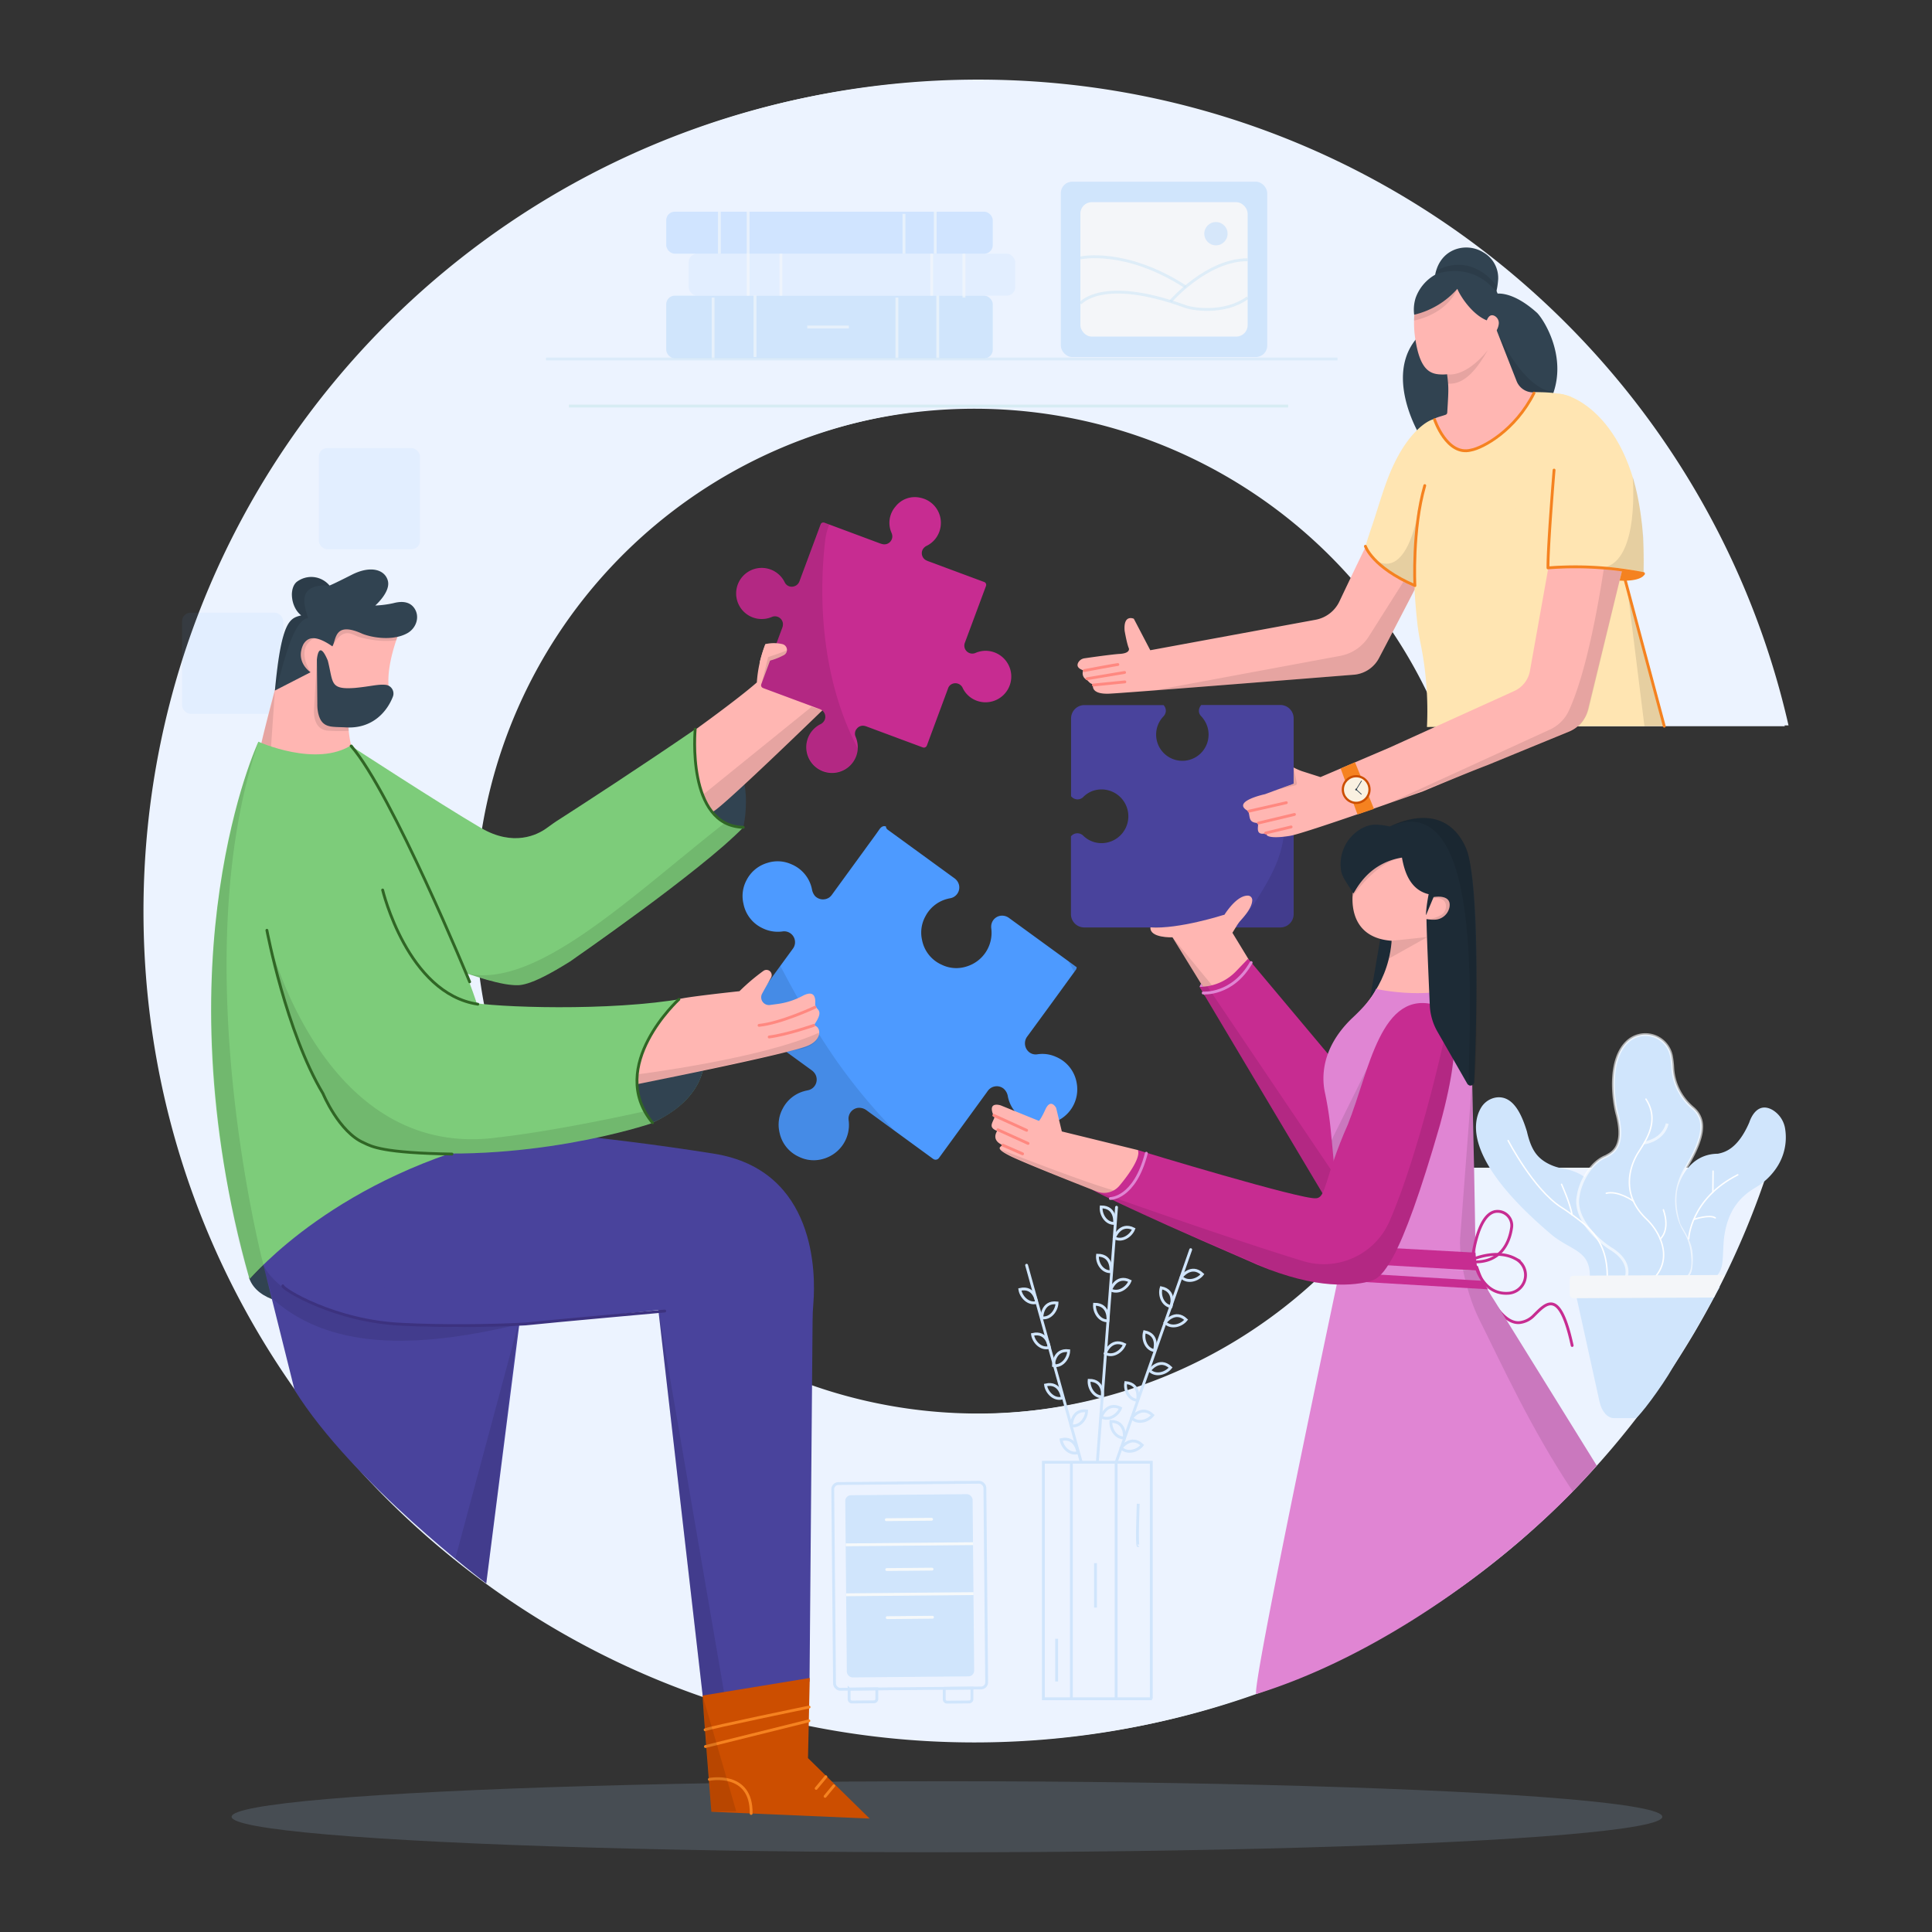 <svg id="Layer_1" data-name="Layer 1" xmlns="http://www.w3.org/2000/svg" xmlns:xlink="http://www.w3.org/1999/xlink" viewBox="0 0 680 680"><rect x="0" y="0" width="680" height="680" fill="#333333" stroke="none"/><defs><clipPath id="clip-path"><path d="M450.61,248.13h-27.8a3.05,3.05,0,0,0-.62,1,2.67,2.67,0,0,0,.55,2.92,9.78,9.78,0,0,1,2.06,3.28,9.23,9.23,0,1,1-15.47-3,3.24,3.24,0,0,0,1-1.94,2.86,2.86,0,0,0-.8-2.22H381.68a4.69,4.69,0,0,0-4.7,4.68v27.39a3.09,3.09,0,0,0,.87.74,2.84,2.84,0,0,0,3.46-.5,9.19,9.19,0,0,1,3-2,9.45,9.45,0,0,1,6.76,17.65,8.77,8.77,0,0,1-1.57.45,9.16,9.16,0,0,1-8.19-2.4,2.92,2.92,0,0,0-4.13-.07,3,3,0,0,0-.24.26V321.8a4.68,4.68,0,0,0,4.74,4.63h68.94a4.69,4.69,0,0,0,4.7-4.7h0v-68.9a4.69,4.69,0,0,0-4.7-4.7Z" style="fill:none"/></clipPath></defs><title>Increased Collaboration in the Workforce</title><g id="Layer_1-2" data-name="Layer 1"><polygon points="490.88 343.39 481.85 353.56 486.15 328.5 491.41 330.91 490.88 343.39" style="fill:#1d2b36"/><path d="M495.09,411.21H621.23C583.15,528.5,473,613.28,343,613.28c-161.55,0-292.5-131-292.5-292.5S181.5,28.31,343,28.31c139.13,0,255.56,97.14,285.18,227.29H507.52A177,177,0,0,0,343,143.86c-97.73,0-176.95,79.21-176.95,176.92a176.95,176.95,0,0,0,329,90.43Z" style="fill:#ecf3ff"/><path d="M496.41,411H622.56C584.47,528.26,474.29,613,344.32,613c-161.55,0-292.5-130.95-292.5-292.5s131-292.48,292.5-292.48c139.13,0,255.56,97.15,285.18,227.3H508.84A177,177,0,1,0,496.41,411Z" style="fill:#ecf3ff"/><ellipse cx="333.3" cy="639.44" rx="251.78" ry="12.5" style="fill:#b2d4ff;opacity:0.16;isolation:isolate"/><path d="M559.41,452l13.53,1.07a7.62,7.62,0,0,0-1.44-10.5c-4.49-3.82-8.13-5.81-11.53-13.78-.65-2.05-2.06-4.58.66-10.87,0,0-1.38-5-10.58-6.66a17.07,17.07,0,0,1-6.09-2.23c-3.24-2-5.14-4.72-6.53-10.77-1.83-6-4.8-12.7-10.72-12a7.52,7.52,0,0,0-5.48,3.71c-3.27,5.62-5.11,19.43,25.36,45,7.45,5.79,14.17,5.2,12.82,17" style="fill:#d0e5fc"/><path d="M571.55,451.49s4.4-6.28-4.34-11.84c-6-3.71-13.33-11.55-11.7-18.82.6-4.57,4.35-11.77,9.75-13.82,1.35-.91,7-2.52,4-14.45-1.41-5-3.54-19.95,3.91-26.27A9.33,9.33,0,0,1,588.34,372a31,31,0,0,1,.41,3.71,19.79,19.79,0,0,0,6.51,13.74l.54.48a8.75,8.75,0,0,1,2.21,2.7c1.33,2.56,2.24,7-4.48,18.22a24.07,24.07,0,0,0-2.56,5.72,21,21,0,0,0,2.22,17.05,18.21,18.21,0,0,1,2.37,7.09c.49,4.43.87,8.95-4.92,10.72" style="fill:#d0e5fc"/><path d="M571.55,451.49s4.4-6.28-4.34-11.84c-6-3.71-13.33-11.55-11.7-18.82.6-4.57,4.35-11.77,9.75-13.82,1.35-.91,7-2.52,4-14.45-1.41-5-3.54-19.95,3.91-26.27A9.33,9.33,0,0,1,588.34,372a31,31,0,0,1,.41,3.71,19.79,19.79,0,0,0,6.51,13.74l.54.48a8.75,8.75,0,0,1,2.21,2.7c1.33,2.56,2.24,7-4.48,18.22a24.07,24.07,0,0,0-2.56,5.72,21,21,0,0,0,2.22,17.05,18.21,18.21,0,0,1,2.37,7.09c.49,4.43.87,8.95-4.92,10.72" style="fill:none;stroke:#fff;stroke-miterlimit:10;opacity:0.61;isolation:isolate"/><path d="M601.09,451.9c6.25-4.6,4.9-6.65,5.65-15.58,1.22-11.57,7.14-15.94,11.19-18.37a22.55,22.55,0,0,0,7.53-7.2,19.13,19.13,0,0,0,2.87-13.32,9.41,9.41,0,0,0-4.4-6.73c-5.18-3-7.6,2.4-8.25,4.38-4.13,9.54-8.88,10.55-11.06,11-10.51.05-13.65,10.56-13.65,10.56s-2.42,5.3.54,14.36c2.52,4.32,4.38,6.93,4.29,12.62-.17,2.79.12,6.7-5.63,7.88h9.21a2.64,2.64,0,0,1,1.71.53" style="fill:#d0e5fc"/><path d="M580.31,451.43s8.59-5.33,3.75-16a20.82,20.82,0,0,0-4.54-6.34c-3.31-3.18-7.1-8.36-5.75-16.15a20.7,20.7,0,0,1,3.06-7.63c3-4.68,7.21-11.13,2.49-18.46" style="fill:none;stroke:#fff;stroke-linecap:round;stroke-linejoin:round;stroke-width:0.5px"/><path d="M578.68,402.29s6.6-.8,8.14-6.81" style="fill:none;stroke:#fff;stroke-miterlimit:10;opacity:0.61;isolation:isolate"/><path d="M574.9,422.74s-5.4-3.82-9.54-2.75" style="fill:none;stroke:#fff;stroke-linecap:round;stroke-linejoin:round;stroke-width:0.5px"/><path d="M584.34,436.08s3.65-2.84,1.12-10.27" style="fill:none;stroke:#fff;stroke-linecap:round;stroke-linejoin:round;stroke-width:0.5px"/><path d="M594.37,436s.51-14,17.27-22.51" style="fill:none;stroke:#fff;stroke-linecap:round;stroke-linejoin:round;stroke-width:0.5px"/><line x1="602.87" y1="419.63" x2="602.95" y2="412.19" style="fill:none;stroke:#fff;stroke-linecap:round;stroke-linejoin:round;stroke-width:0.5px"/><path d="M596.17,429.19s5.5-1.87,7.54-.54" style="fill:none;stroke:#fff;stroke-linecap:round;stroke-linejoin:round;stroke-width:0.5px"/><path d="M530.81,401.43s8.9,17.19,18.67,23.48c.93.59,1.85,1.19,2.73,1.84,6.83,5,14.62,10,13.37,25.78" style="fill:none;stroke:#fff;stroke-linecap:round;stroke-linejoin:round;stroke-width:0.5px"/><path d="M549.62,416.84s3,6.65,3.71,10.72" style="fill:none;stroke:#fff;stroke-linecap:round;stroke-linejoin:round;stroke-width:0.5px"/><rect x="112.21" y="157.7" width="35.61" height="35.61" rx="3" style="fill:#58a3ff;opacity:0.07;isolation:isolate"/><rect x="234.49" y="74.51" width="114.93" height="14.78" rx="3" style="fill:#58a3ff;opacity:0.19;isolation:isolate"/><rect x="242.39" y="89.29" width="114.93" height="14.78" rx="3" style="fill:#58a3ff;opacity:0.07;isolation:isolate"/><rect x="234.49" y="104.07" width="114.93" height="22.05" rx="3" style="fill:#d0e5fc"/><line x1="253.2" y1="74.51" x2="253.2" y2="89.29" style="fill:none;stroke:#f6f9fa;stroke-miterlimit:10;opacity:0.61;isolation:isolate"/><polyline points="263.32 74.51 263.32 89.29 263.32 104.07" style="fill:none;stroke:#f6f9fa;stroke-miterlimit:10;opacity:0.61;isolation:isolate"/><line x1="318.17" y1="75.28" x2="318.17" y2="89.29" style="fill:none;stroke:#f6f9fa;stroke-miterlimit:10;opacity:0.61;isolation:isolate"/><line x1="329.17" y1="74.51" x2="329.17" y2="89.29" style="fill:none;stroke:#f6f9fa;stroke-miterlimit:10;opacity:0.61;isolation:isolate"/><line x1="274.86" y1="89.29" x2="274.86" y2="104.07" style="fill:none;stroke:#f6f9fa;stroke-miterlimit:10;opacity:0.61;isolation:isolate"/><line x1="327.93" y1="89.29" x2="327.93" y2="104.07" style="fill:none;stroke:#f6f9fa;stroke-miterlimit:10;opacity:0.61;isolation:isolate"/><line x1="339.29" y1="89.29" x2="339.29" y2="104.75" style="fill:none;stroke:#f6f9fa;stroke-miterlimit:10;opacity:0.61;isolation:isolate"/><line x1="315.68" y1="104.75" x2="315.68" y2="126.12" style="fill:none;stroke:#f6f9fa;stroke-miterlimit:10;opacity:0.61;isolation:isolate"/><line x1="330.06" y1="104.07" x2="330.06" y2="126.12" style="fill:none;stroke:#f6f9fa;stroke-miterlimit:10;opacity:0.61;isolation:isolate"/><line x1="265.74" y1="103.98" x2="265.74" y2="125.66" style="fill:none;stroke:#f6f9fa;stroke-miterlimit:10;opacity:0.61;isolation:isolate"/><line x1="250.99" y1="104.75" x2="250.99" y2="126.57" style="fill:none;stroke:#f6f9fa;stroke-miterlimit:10;opacity:0.61;isolation:isolate"/><line x1="284.13" y1="115.09" x2="298.78" y2="115.09" style="fill:none;stroke:#f6f9fa;stroke-miterlimit:10;opacity:0.61;isolation:isolate"/><rect x="373.38" y="63.95" width="72.64" height="61.72" rx="4" style="fill:#d0e5fc"/><line x1="200.24" y1="142.91" x2="453.38" y2="142.91" style="fill:none;stroke:#cae9ec;stroke-miterlimit:10;opacity:0.61;isolation:isolate"/><rect x="380.26" y="71.16" width="58.87" height="47.31" rx="4" style="fill:#f4f6f9"/><path d="M380.26,106.78s7.58-9.55,36.67,1c2.32,1,14,3,22.2-3" style="fill:none;stroke:#d1e7f7;stroke-miterlimit:10;opacity:0.61;isolation:isolate"/><path d="M412,106.08s12.77-14.72,27.11-14.65" style="fill:none;stroke:#d1e7f7;stroke-miterlimit:10;opacity:0.61;isolation:isolate"/><path d="M380.26,90.79S396,87.2,417.34,101" style="fill:none;stroke:#d1e7f7;stroke-miterlimit:10;opacity:0.61;isolation:isolate"/><circle cx="427.97" cy="82.25" r="4.1" style="fill:#58a3ff;opacity:0.19;isolation:isolate"/><polyline points="192.16 126.36 192.16 126.36 470.76 126.36" style="fill:none;stroke:#d1e7f7;stroke-miterlimit:10;opacity:0.61;isolation:isolate"/><polyline points="367.23 597.91 367.23 514.67 405.22 514.67 405.22 597.91" style="fill:#ecf3ff"/><rect x="293.41" y="521.93" width="53.55" height="72.41" rx="2" transform="translate(-5.05 2.93) rotate(-0.52)" style="fill:none;stroke:#d0e5fc;stroke-miterlimit:10"/><rect x="297.78" y="526.08" width="44.82" height="64.13" rx="2" transform="translate(-5.05 2.93) rotate(-0.52)" style="fill:#d0e5fc"/><line x1="297.68" y1="543.73" x2="342.5" y2="543.32" style="fill:none;stroke:#f6f9fa;stroke-miterlimit:10"/><line x1="297.84" y1="561.31" x2="342.66" y2="560.9" style="fill:none;stroke:#f6f9fa;stroke-miterlimit:10"/><path d="M311.94,534.88l15.95-.15" style="fill:none;stroke:#f6f9fa;stroke-linecap:round;stroke-linejoin:round"/><path d="M312.1,552.43l15.95-.15" style="fill:none;stroke:#f6f9fa;stroke-linecap:round;stroke-linejoin:round"/><path d="M312.26,569.36l15.95-.15" style="fill:none;stroke:#f6f9fa;stroke-linecap:round;stroke-linejoin:round"/><path d="M332.34,594.24l9.75-.09h0l0,3.88a1,1,0,0,1-1,1l-7.75.07a1,1,0,0,1-1-1l0-3.88Z" style="fill:none;stroke:#d0e5fc;stroke-miterlimit:10"/><path d="M298.88,594.49l9.73-.09h0l0,3.58a1,1,0,0,1-1,1l-7.75.07a1,1,0,0,1-1-1l0-3.58Z" style="fill:none;stroke:#d0e5fc;stroke-miterlimit:10"/><polyline points="405.22 597.91 405.22 514.67 367.23 514.67 367.23 597.91 405.46 597.91" style="fill:none;stroke:#d0e5fc;stroke-miterlimit:10"/><polyline points="419.09 439.83 392.84 514.67 392.84 597.91" style="fill:none;stroke:#d0e5fc;stroke-linecap:round;stroke-linejoin:round"/><path d="M394.61,509.62s3.45-4.75,7.41-1C400.39,510.7,396.75,511.81,394.61,509.62Z" style="fill:none;stroke:#d0e5fc;stroke-miterlimit:10"/><path d="M387.59,498.72s1.94-5.54,6.81-3.1C393.44,498.09,390.27,500.2,387.59,498.72Z" style="fill:none;stroke:#d0e5fc;stroke-miterlimit:10"/><path d="M377.1,501.82s-.05-5.87,5.35-5.22C382.39,499.26,380.12,502.31,377.1,501.82Z" style="fill:none;stroke:#d0e5fc;stroke-miterlimit:10"/><path d="M370.79,480.64s0-5.87,5.36-5.23C376.08,478.07,373.81,481.12,370.79,480.64Z" style="fill:none;stroke:#d0e5fc;stroke-miterlimit:10"/><path d="M366.68,463.81s0-5.87,5.36-5.22C371.93,461.25,369.68,464.29,366.68,463.81Z" style="fill:none;stroke:#d0e5fc;stroke-miterlimit:10"/><path d="M389,476.33s1.94-5.54,6.81-3.11C394.8,475.7,391.68,477.8,389,476.33Z" style="fill:none;stroke:#d0e5fc;stroke-miterlimit:10"/><path d="M390.9,454s1.94-5.54,6.81-3.11C396.75,453.32,393.59,455.43,390.9,454Z" style="fill:none;stroke:#d0e5fc;stroke-miterlimit:10"/><path d="M392.23,435.67s1.93-5.54,6.8-3.11C398.07,435,394.91,437.14,392.23,435.67Z" style="fill:none;stroke:#d0e5fc;stroke-miterlimit:10"/><path d="M398.31,499.09s3.45-4.75,7.42-1C404.1,500.17,400.46,501.28,398.31,499.09Z" style="fill:none;stroke:#d0e5fc;stroke-miterlimit:10"/><path d="M395.73,506.1s.73-5.83-4.72-5.82C390.77,502.93,392.68,506.22,395.73,506.1Z" style="fill:none;stroke:#d0e5fc;stroke-miterlimit:10"/><path d="M379.38,511.3s-.61-5.84-5.91-4.59C373.83,509.35,376.43,512.12,379.38,511.3Z" style="fill:none;stroke:#d0e5fc;stroke-miterlimit:10"/><path d="M373.91,492.06s-.62-5.84-5.91-4.59C368.36,490.11,371,492.88,373.91,492.06Z" style="fill:none;stroke:#d0e5fc;stroke-miterlimit:10"/><path d="M369.32,474.26s-.61-5.83-5.91-4.58C363.77,472.31,366.37,475.08,369.32,474.26Z" style="fill:none;stroke:#d0e5fc;stroke-miterlimit:10"/><path d="M364.86,458.43s-.61-5.83-5.91-4.59C359.32,456.43,361.91,459.21,364.86,458.43Z" style="fill:none;stroke:#d0e5fc;stroke-miterlimit:10"/><path d="M388.05,491.64s.73-5.83-4.71-5.82C383.1,488.43,385,491.76,388.05,491.64Z" style="fill:none;stroke:#d0e5fc;stroke-miterlimit:10"/><path d="M389.94,464.87s.73-5.83-4.71-5.82C385,461.7,386.88,465,389.94,464.87Z" style="fill:none;stroke:#d0e5fc;stroke-miterlimit:10"/><path d="M391,447.6s.73-5.82-4.71-5.81C386,444.43,387.9,447.73,391,447.6Z" style="fill:none;stroke:#d0e5fc;stroke-miterlimit:10"/><path d="M392.29,430.6s.73-5.82-4.71-5.81C387.33,427.43,389.23,430.73,392.29,430.6Z" style="fill:none;stroke:#d0e5fc;stroke-miterlimit:10"/><path d="M400.37,492.87s1.28-5.73-4.14-6.24C395.74,489.25,397.31,492.7,400.37,492.87Z" style="fill:none;stroke:#d0e5fc;stroke-miterlimit:10"/><path d="M406.31,475.36s1.87-5.56-3.47-6.62C402.08,471.28,403.29,474.88,406.31,475.36Z" style="fill:none;stroke:#d0e5fc;stroke-miterlimit:10"/><path d="M412.18,459.88s1.86-5.57-3.47-6.63C407.94,455.79,409.15,459.43,412.18,459.88Z" style="fill:none;stroke:#d0e5fc;stroke-miterlimit:10"/><path d="M404.61,482.34s3.45-4.75,7.41-1C410.39,483.43,406.75,484.52,404.61,482.34Z" style="fill:none;stroke:#d0e5fc;stroke-miterlimit:10"/><path d="M410.07,465.5s3.45-4.75,7.41-1C415.85,466.58,412.22,467.68,410.07,465.5Z" style="fill:none;stroke:#d0e5fc;stroke-miterlimit:10"/><path d="M415.79,449.49s3.45-4.74,7.42-1C421.58,450.57,417.94,451.68,415.79,449.49Z" style="fill:none;stroke:#d0e5fc;stroke-miterlimit:10"/><line x1="386.22" y1="514.67" x2="392.98" y2="424.91" style="fill:none;stroke:#d0e5fc;stroke-linecap:round;stroke-linejoin:round"/><line x1="380.57" y1="514.67" x2="361.33" y2="445.32" style="fill:none;stroke:#d0e5fc;stroke-linecap:round;stroke-linejoin:round"/><line x1="377.1" y1="514.67" x2="377.1" y2="597.91" style="fill:none;stroke:#d0e5fc;stroke-miterlimit:10"/><path d="M400.62,529.27s-.6,15.34,0,14.74" style="fill:none;stroke:#d0e5fc;stroke-miterlimit:10"/><line x1="385.58" y1="550.18" x2="385.58" y2="565.82" style="fill:none;stroke:#d0e5fc;stroke-miterlimit:10"/><line x1="371.9" y1="576.8" x2="371.9" y2="591.84" style="fill:none;stroke:#d0e5fc;stroke-miterlimit:10"/><path d="M553.92,452.22,563,493.43c.76,3.42,2.81,5.71,5.12,5.71h7.45c1,.21,9.56-11.39,13-17.49L596.3,469l9-16Z" style="fill:#d0e5fc"/><path d="M607.13,448.8a1.27,1.27,0,0,0-.34-.05l-53,.24a1.29,1.29,0,0,0-1.28,1.3h0v5.35a1.29,1.29,0,0,0,1.3,1.28h0l49.47-.23C604.47,454,605.78,451.43,607.13,448.8Z" style="fill:#f4f6f9"/><path d="M519.77,446s6.56,20.24,15.07,19.51a8.28,8.28,0,0,0,5-2.48c4.34-4.3,9.08-9.9,13.51,10.54" style="fill:none;stroke:#c72c91;stroke-linecap:round;stroke-linejoin:round"/><path d="M450.61,248.13h-27.8a3.05,3.05,0,0,0-.62,1,2.67,2.67,0,0,0,.55,2.92,9.78,9.78,0,0,1,2.06,3.28,9.23,9.23,0,1,1-15.47-3,3.24,3.24,0,0,0,1-1.94,2.86,2.86,0,0,0-.8-2.22H381.68a4.69,4.69,0,0,0-4.7,4.68v27.39a3.09,3.09,0,0,0,.87.74,2.84,2.84,0,0,0,3.46-.5,9.19,9.19,0,0,1,3-2,9.45,9.45,0,0,1,6.76,17.65,8.77,8.77,0,0,1-1.57.45,9.16,9.16,0,0,1-8.19-2.4,2.92,2.92,0,0,0-4.13-.07,3,3,0,0,0-.24.26V321.8a4.68,4.68,0,0,0,4.74,4.63h68.94a4.69,4.69,0,0,0,4.7-4.7h0v-68.9a4.69,4.69,0,0,0-4.7-4.7Z" style="fill:#49439c"/><g style="clip-path:url(#clip-path)"><path d="M452,292.43c-.45,7.13-3.31,13.64-6.92,19.71-3.23,5.42-6.75,11.52-12.57,14.44-8.62,4.33-1,17.28,7.58,12.95,8.08-4.06,13.44-12.25,17.94-19.82,5-8.42,8.35-17.45,9-27.28C467.57,282.81,452.57,282.85,452,292.43Z" style="opacity:0.1;isolation:isolate"/></g><path d="M261.68,318.11a12,12,0,0,0,6.72,8.59,12.18,12.18,0,0,0,7.15,1.12A3.83,3.83,0,0,1,279,334q-8.37,11.46-16.7,22.94c-.14.19-.29.38-.41.58a1.49,1.49,0,0,0,.31,2.08l.07.05c.22.18.46.34.69.51q11.34,8.26,22.7,16.51a4.65,4.65,0,0,1,1.14,1.16,3.85,3.85,0,0,1-2.53,5.93c-.46.09-.92.2-1.37.33a12.07,12.07,0,0,0-7.4,6.08,11.85,11.85,0,0,0-1.15,8.34,12,12,0,0,0,6.88,8.65,11.75,11.75,0,0,0,8.75.64,12.38,12.38,0,0,0,8.71-13.48,3.84,3.84,0,0,1,3.21-4.39,3.65,3.65,0,0,1,1,0,4.41,4.41,0,0,1,2.14.88l22.79,16.64c.23.17.45.35.7.5a1.43,1.43,0,0,0,1.9-.32c.18-.22.34-.46.51-.69l16.43-22.56a4.74,4.74,0,0,1,.37-.51,3.86,3.86,0,0,1,5.4-.78l.09.07a4.54,4.54,0,0,1,1.5,2.74,11.93,11.93,0,0,0,6.66,8.55,11.76,11.76,0,0,0,8.73.8,12.27,12.27,0,0,0,8.84-14.07,12.16,12.16,0,0,0-7.31-9.21,11.58,11.58,0,0,0-6.49-.9,3.69,3.69,0,0,1-3.17-.95,4,4,0,0,1-.37-5.39q8.28-11.28,16.49-22.62c.18-.25.37-.5.55-.76a1.6,1.6,0,0,0,.28-1,.18.18,0,0,1-.16-.06c-.25-.15-.47-.33-.7-.5l-22.82-16.61a4.22,4.22,0,0,0-2.14-.88,3.84,3.84,0,0,0-4.23,3.41,4.26,4.26,0,0,0,0,1,12.38,12.38,0,0,1-8.72,13.47,11.7,11.7,0,0,1-8.75-.64,12,12,0,0,1-6.88-8.65,11.83,11.83,0,0,1,1.15-8.33,12.08,12.08,0,0,1,7.4-6.09,13,13,0,0,1,1.37-.32,3.87,3.87,0,0,0,3.12-4.48,4,4,0,0,0-.59-1.46,4.3,4.3,0,0,0-1.14-1.15l-22.7-16.52-.69-.5a1.52,1.52,0,0,1-.64-1.15c-.84-.3-1.57,0-2.29,1-1.63,2.36-3.36,4.65-5.05,7l-11.55,15.86a4.7,4.7,0,0,1-1,1.09,3.92,3.92,0,0,1-5.06-.46,4.93,4.93,0,0,1-1.07-2.3,12.08,12.08,0,0,0-7.26-8.89,11.75,11.75,0,0,0-8.47-.47,12,12,0,0,0-7.28,6A11.81,11.81,0,0,0,261.68,318.11Z" style="fill:#4d9aff"/><path d="M378.11,342.07h0c.18-.25.37-.5.55-.76a1.6,1.6,0,0,0,.28-1,.18.18,0,0,1-.16-.06c-.25-.15-.47-.33-.7-.5l-2-1.5C376.68,339.55,377.4,340.81,378.11,342.07Z" style="opacity:0.1;isolation:isolate"/><path d="M287.78,363.23c-4.61-7.53-9-15.39-13.14-23.29l-12.39,17c-.14.19-.29.38-.41.58a1.49,1.49,0,0,0,.31,2.08l.07,0c.22.18.46.34.69.51q11.34,8.26,22.7,16.51a4.65,4.65,0,0,1,1.14,1.16,3.85,3.85,0,0,1-2.53,5.93c-.46.09-.92.2-1.37.33a12.07,12.07,0,0,0-7.4,6.08,11.75,11.75,0,0,0-1.15,8.34,12,12,0,0,0,6.88,8.65,11.75,11.75,0,0,0,8.75.64,12.37,12.37,0,0,0,8.75-13.47,3.84,3.84,0,0,1,3.21-4.39,3.65,3.65,0,0,1,1,0,4.41,4.41,0,0,1,2.14.88l9.82,7.15A197.19,197.19,0,0,1,287.78,363.23Z" style="opacity:0.1;isolation:isolate"/><path d="M261.68,318.11a12,12,0,0,0,6.72,8.59,12.18,12.18,0,0,0,7.15,1.12A3.83,3.83,0,0,1,279,334q-8.37,11.46-16.7,22.94c-.14.19-.29.38-.41.58a1.49,1.49,0,0,0,.31,2.08l.07.05c.22.18.46.34.69.51q11.34,8.26,22.7,16.51a4.65,4.65,0,0,1,1.14,1.16,3.85,3.85,0,0,1-2.53,5.93c-.46.09-.92.2-1.37.33a12.07,12.07,0,0,0-7.4,6.08,11.85,11.85,0,0,0-1.15,8.34,12,12,0,0,0,6.88,8.65,11.75,11.75,0,0,0,8.75.64,12.38,12.38,0,0,0,8.71-13.48,3.84,3.84,0,0,1,3.21-4.39,3.65,3.65,0,0,1,1,0,4.41,4.41,0,0,1,2.14.88l22.79,16.64c.23.17.45.35.7.5a1.43,1.43,0,0,0,1.9-.32c.18-.22.34-.46.51-.69l16.43-22.56a4.74,4.74,0,0,1,.37-.51,3.86,3.86,0,0,1,5.4-.78l.09.07a4.54,4.54,0,0,1,1.5,2.74,11.93,11.93,0,0,0,6.66,8.55,11.76,11.76,0,0,0,8.73.8,12.27,12.27,0,0,0,8.84-14.07,12.16,12.16,0,0,0-7.31-9.21,11.58,11.58,0,0,0-6.49-.9,3.69,3.69,0,0,1-3.17-.95,4,4,0,0,1-.37-5.39q8.28-11.28,16.49-22.62c.18-.25.37-.5.55-.76a1.6,1.6,0,0,0,.28-1,.18.18,0,0,1-.16-.06c-.25-.15-.47-.33-.7-.5l-22.82-16.61a4.22,4.22,0,0,0-2.14-.88,3.84,3.84,0,0,0-4.23,3.41,4.26,4.26,0,0,0,0,1,12.38,12.38,0,0,1-8.72,13.47,11.7,11.7,0,0,1-8.75-.64,12,12,0,0,1-6.88-8.65,11.83,11.83,0,0,1,1.15-8.33,12.08,12.08,0,0,1,7.4-6.09,13,13,0,0,1,1.37-.32,3.87,3.87,0,0,0,3.12-4.48,4,4,0,0,0-.59-1.46,4.3,4.3,0,0,0-1.14-1.15l-22.7-16.52-.69-.5a1.52,1.52,0,0,1-.64-1.15c-.84-.3-1.57,0-2.29,1-1.63,2.36-3.36,4.65-5.05,7l-11.55,15.86a4.7,4.7,0,0,1-1,1.09,3.92,3.92,0,0,1-5.06-.46,4.93,4.93,0,0,1-1.07-2.3,12.08,12.08,0,0,0-7.26-8.89,11.75,11.75,0,0,0-8.47-.47,12,12,0,0,0-7.28,6A11.81,11.81,0,0,0,261.68,318.11Z" style="fill:none"/><rect x="64.08" y="215.64" width="35.61" height="35.61" rx="3" style="fill:#58a3ff;opacity:0.07;isolation:isolate"/><path d="M103.92,459s-13.24-.43-16.24-9.2c.82-4.24,4.65-9.55,4.65-9.55l9.87,5.8Z" style="fill:#314351"/><path d="M141.19,220.8s-6.06,13.71-4.11,22.82a17.33,17.33,0,0,1-14.66,8s0,9.63,2.29,13.63c-13,3-28.55,4.49-33.31-1,1.88-8.86,7-27.77,10.43-40.38C105,215.14,126.21,205,141.19,220.8Z" style="fill:#ffb6b2"/><path d="M96.76,243.05l12.55-6.44s-5.53-3.58-2.54-9.8c1.45-2.47,4.09-3.57,10.22.69,1.45-2.47.61-8.94,10.57-4.42,2.93,1.2,10.54,2.72,15.8-.21,3.17-1.76,4.53-5.84,2.46-8.82-1.17-1.69-3.34-2.8-7.26-1.78a35.4,35.4,0,0,1-6.48.85s5.46-4.77,4.44-8.69-6-5.54-12.69-2.14-7.85,3.8-7.85,3.8a8.4,8.4,0,0,0-11.58-1.26c-2.73,2.38-2,8.95,1.62,11.77C102.1,217.62,99.08,218.18,96.76,243.05Z" style="fill:#314351"/><path d="M111.94,250.73a15.86,15.86,0,0,1-.26-3l-.15-15.5s.52-7.67,3.84.26c2,7.84.58,10.31,9.62,9.63,5.7-.55,8-1.35,10.73-1.08a3.09,3.09,0,0,1,2.75,3.4,3.24,3.24,0,0,1-.2.8c-1.86,4.8-6.86,11.44-16.79,10.77C116.79,255.73,113.11,256.56,111.94,250.73Z" style="fill:#314351"/><path d="M90.47,439.43s1.68,32.21,91.91,26.75c16.78-1.43,49.34-5.12,49.34-5.12l15.63,136,37.58-5.16L286,465.27q0-3.36.29-6.7c.77-9.95,1.14-46.74-35-52.51-41.91-6.69-79-9.19-79-9.19S96.37,418.67,90.47,439.43Z" style="fill:#49439c"/><path d="M179.8,399.91C169,331.15,123.94,262.1,123.94,262.1c-12.46,8.25-33-1.05-33-1.05s-35.26,75.28-3.12,189.13C89.19,449,118.53,413.75,179.8,399.91Z" style="fill:#7dcc7a"/><path d="M134.38,312.12s9.08,36.56,30.63,40.58c8.86,1.88,49.84,3.37,75.83-1.29,0,0,22.47,28.47-12,44.12,0,0-44.65,15-93,9.11-5.11-.34-12.61-3.41-18.39-12.79s-17.19-30.69-23.77-65.79" style="fill:#7dcc7a"/><path d="M261.6,291.19s7-27.77-16.93-34.52C244.42,260.5,243.07,291,261.6,291.19Z" style="fill:#314351"/><path d="M295.21,237.27c.78-1.57,2.09-4.7,1.29-6.62a4.44,4.44,0,0,0-2.64,1.1s4.35-7.41-2.22-5.28c1.27-2.16,4.7-7.13.22-6.11a8.45,8.45,0,0,0-3.78,2c-5.56,5-13.74,13.18-13.74,13.18a37.53,37.53,0,0,0-.46-8.92,5.28,5.28,0,0,1-2.2.13h-2.3a45.4,45.4,0,0,0-3,13.45c-6.82,6-22.34,17.11-22.34,17.11s.58,22.94,6.71,28.38c1,.88,38-35,38-35s9.55-8.34,7.34-13.62A1.2,1.2,0,0,0,295.21,237.27Z" style="fill:#ffb6b2"/><path d="M161.28,341.54s12.51,4.69,18.9,5.13c2.56.17,5.71,1,20.46-8.25,0,0,45.78-31.57,61-47.23,0,0-18.15,2.63-16.93-34.52-19.92,13.66-39.79,26.54-47.6,31.56-1.64,1-3.22,2.17-4.8,3.31-3.12,2.24-11.54,6.62-23.11-.18-14.82-8.7-45.56-28.75-45.56-28.75l25,65.88Z" style="fill:#7dcc7a"/><path d="M229.68,395.16s-16.85-17,9.33-43.46c4.68,6.74,11.83,14.83,8.14,26C245.11,385,238.38,391.32,229.68,395.16Z" style="fill:#314351"/><line x1="280.73" y1="236" x2="291.65" y2="226.47" style="fill:none;stroke:#ff8880;stroke-linecap:round;stroke-linejoin:round"/><line x1="287.03" y1="237.71" x2="293.86" y2="231.75" style="fill:none;stroke:#ff8880;stroke-linecap:round;stroke-linejoin:round"/><line x1="289.24" y1="242.99" x2="294.7" y2="238.23" style="fill:none;stroke:#ff8880;stroke-linecap:round;stroke-linejoin:round"/><path d="M238.94,351.74c.7-.68,21.33-2.87,21.33-2.87a72.27,72.27,0,0,1,8.45-7.17,1.84,1.84,0,0,1,2.65,2.42c-1,1.84-2.18,3.83-3.12,5.6a2.72,2.72,0,0,0,1.08,3.69,2.68,2.68,0,0,0,1.69.31l2.48-.33a26,26,0,0,0,9-2.88c2.22-1.17,4.72-1.59,4.43,2.76-.17,2.55,3.75,1.53-.52,7.66,2.56.18,3.49,5.38-3.07,7.5-9.21,3.23-59,13.15-59,13.15S222.26,367.84,238.94,351.74Z" style="fill:#ffb6b2"/><path d="M286.84,354.52s-11.93,5.61-19.68,6.37" style="fill:none;stroke:#ff8880;stroke-linecap:round;stroke-linejoin:round"/><path d="M286.41,360.9s-9.2,3.23-15.68,4.08" style="fill:none;stroke:#ff8880;stroke-linecap:round;stroke-linejoin:round"/><path d="M103.68,489.24l-11-44.11,90.66,16.64-12.19,95.55S124,521.88,103.68,489.24Z" style="fill:#49439c"/><path d="M134.68,313.25s8.71,36.48,33.49,40.19" style="fill:none;stroke:#306625;stroke-linecap:round;stroke-linejoin:round"/><path d="M247.3,596.77c-.09,1.28,3.08,40.91,3.08,40.91l55.71,2.4-21.7-21.29.62-28.2Z" style="fill:#cc4e00"/><path d="M165.3,345.57s-27.4-66.59-41.7-83" style="fill:none;stroke:#306625;stroke-linecap:round;stroke-linejoin:round"/><path d="M423.27,347.1l-10.59-17.19s-8.08.32-7.76-3.51c9.94.71,25.78-4.39,25.78-4.39s7.54.35,7,.49-3.93,5.81-3.93,5.81L441,340.18l-17.15,10.16Z" style="fill:#ffb6b2"/><path d="M429.62,324.23c.15-.39,4.84-9,9.52-9a1.55,1.55,0,0,1,1.61,1.49v0c0,1.64-.89,4.73-8.21,11.27C428.32,324.56,429.62,324.23,429.62,324.23Z" style="fill:#ffb6b2"/><path d="M248.18,608.83c1.07-.69,36.59-8,36.59-8" style="fill:none;stroke:#f58220;stroke-linecap:round;stroke-linejoin:round"/><line x1="248.29" y1="614.72" x2="284.7" y2="605.67" style="fill:none;stroke:#f58220;stroke-linecap:round;stroke-linejoin:round"/><path d="M249.68,626.28s14.95-3,14.7,12" style="fill:none;stroke:#f58220;stroke-linecap:round;stroke-linejoin:round"/><line x1="290.67" y1="625.35" x2="287.26" y2="629.46" style="fill:none;stroke:#f58220;stroke-linecap:round;stroke-linejoin:round"/><line x1="293.48" y1="628.54" x2="290.41" y2="632.26" style="fill:none;stroke:#f58220;stroke-linecap:round;stroke-linejoin:round"/><path d="M422.2,347.36,476,437.63l1.81-54.28-38.52-45.92-4.27,4.45a17.79,17.79,0,0,1-12.85,5.45Z" style="fill:#c72c91"/><path d="M476.93,310.63c-.68.8-5.36,21.26,16,20.55a175.39,175.39,0,0,0,19.22-2.75s.1-32.22-20.06-27.26A22.41,22.41,0,0,0,476.93,310.63Z" style="fill:#ffb6b2"/><path d="M479.24,356c-1-.59,10.44-9.79,10.68-27.23,8.84-2,21-3.65,21-3.65s4.21,20.71,1.68,31.07C489.54,358.48,484.41,359.14,479.24,356Z" style="fill:#ffb6b2"/><polyline points="468.82 425.46 422.18 347.39 424.92 347.16 473.28 418.87 468.82 426.49" style="opacity:0.1;isolation:isolate"/><path d="M517.33,345.78s2.25,90.87,2,101.25c-25.49-.46-46.69,1.21-46.57-1,.09-1.6-2.77-31.52-4.33-47.72a118.07,118.07,0,0,0-2.1-13.74c-1.12-5.21-1.4-15.5,9.35-26,7.73-7.14,8.63-10.51,8.63-10.51S504.35,352.63,517.33,345.78Z" style="fill:#e085d3"/><path d="M442.21,596.24c-2.48.78,29.53-150,29.53-150l47.58.81L562,515.85a248.6,248.6,0,0,1-21,21.2C517.53,558.33,481.11,584.12,442.21,596.24Z" style="fill:#e085d3"/><path d="M518,382c.59.46,1.2,55.25,1.2,55.25s-2.18,8.12,7.09,21c9.27,14.9,35.68,57.55,35.68,57.55s-5,5.68-8.42,9.11c-14.78-22.15-25.08-44.9-32.89-60.49-3.87-7.71-7.67-21.71-6.61-30.27Z" style="opacity:0.1;isolation:isolate"/><path d="M472.35,438.31l46.94,2.58.59,6.29-47.39-2.75S472.59,438.32,472.35,438.31Z" style="fill:#c72c91"/><path d="M470.87,447.73l50.64,3.06,2.21,3L470,450.62S470.68,448.62,470.87,447.73Z" style="fill:#c72c91"/><path d="M518.12,443.74c0,.48,1.5-16.1,8.16-17.32a5,5,0,0,1,5.75,4.11,4.93,4.93,0,0,1,0,1.58c-.76,5.3-3.88,12.64-14,12" style="fill:none;stroke:#c72c91;stroke-miterlimit:10"/><path d="M518.61,443.13s8.35-3.62,14.83-.07a6.42,6.42,0,0,1-2.76,12.13C526.15,455.43,521.08,453,518.61,443.13Z" style="fill:none;stroke:#c72c91;stroke-miterlimit:10"/><path d="M400.42,404.75c1.2.48,57.85,17.58,62.76,17,3.68-.2,2.84-6.94,11.22-26,7.55-18.72,11.5-48.22,31.5-41.83,4,1.85,10.62,6.36.92,42.06-6.92,24-12.42,38.9-16.32,45.91-2.12,3.82-4.26,8-8.49,9.12-7.57,1.94-21.54,2.49-43.33-7.55-45.34-19.59-54.23-24.68-54.23-24.68Z" style="fill:#c72c91"/><polygon points="489.81 331.13 502.42 329.79 488.85 337.39 489.52 333.98 489.81 331.13" style="opacity:0.1;isolation:isolate"/><path d="M330,252.23,326.38,262a3.85,3.85,0,0,1-.19.47,1.09,1.09,0,0,1-1.39.59,4.76,4.76,0,0,1-.53-.19l-19.09-7.1a6,6,0,0,0-.82-.26,2.7,2.7,0,0,0-2.73.9,2.64,2.64,0,0,0-.49,2.88,9.71,9.71,0,0,1,.77,3.72,9.06,9.06,0,1,1-13.23-8.07,3.08,3.08,0,0,0,1.54-1.46,2.82,2.82,0,0,0-1.35-3.75l-.18-.08c-.18-.08-.36-.14-.54-.2l-19.09-7.1a4.39,4.39,0,0,1-.63-.26,1,1,0,0,1-.5-1.22c.05-.16.12-.32.18-.48q3.58-9.65,7.18-19.3a3.67,3.67,0,0,0,.27-1.73,2.82,2.82,0,0,0-3.17-2.42,3.15,3.15,0,0,0-.42.09c-.25.08-.49.19-.74.28a9,9,0,1,1,4.92-12.45,2.74,2.74,0,0,0,3.11,1.58,2.85,2.85,0,0,0,2.1-1.76c.07-.16.12-.32.18-.48l7.14-19.2c.06-.16.11-.32.18-.48a1,1,0,0,1,1.23-.57c.18.05.36.12.54.19l19,7.08a8.83,8.83,0,0,0,1,.3,2.8,2.8,0,0,0,3.38-3.28,4,4,0,0,0-.25-.76,8.71,8.71,0,0,1,1.38-9.13,8.6,8.6,0,0,1,8.73-3.17A9,9,0,0,1,331,185.69v0a8.87,8.87,0,0,1-4.74,6.37,3.26,3.26,0,0,0-1.47,1.3,2.81,2.81,0,0,0,1.06,3.78,7.4,7.4,0,0,0,1,.44l19,7.06c.17.06.33.11.49.18a1.09,1.09,0,0,1,.71,1.38v0c-.05.17-.12.33-.18.49q-3.61,9.72-7.24,19.46a2.81,2.81,0,0,0,3.76,3.64,9,9,0,0,1,3.38-.73,9.06,9.06,0,1,1,.21,18.12,9.23,9.23,0,0,1-1.57-.12,8.86,8.86,0,0,1-6.57-4.9,2.81,2.81,0,0,0-3.72-1.44,2.55,2.55,0,0,0-1.46,1.64Z" style="fill:#c72c91"/><path d="M290.4,190.5a21.65,21.65,0,0,1,1.5-5.92l-1.22-.45c-.18-.07-.36-.14-.54-.19a1,1,0,0,0-1.23.57c-.07.16-.12.32-.18.48l-7.14,19.2c-.06.16-.11.32-.18.48a2.85,2.85,0,0,1-2.1,1.76,2.74,2.74,0,0,1-3.11-1.58,9.06,9.06,0,1,0-4.95,12.45c.25-.09.49-.2.75-.28a2.81,2.81,0,0,1,3.49,1.9,3.29,3.29,0,0,1,.09.43,3.67,3.67,0,0,1-.27,1.73q-3.6,9.64-7.18,19.3c-.06.16-.13.32-.18.48a1,1,0,0,0,.5,1.22,4.39,4.39,0,0,0,.63.26l19.1,7.09c.18.06.36.12.54.2a2.83,2.83,0,0,1,1.61,3.65l-.08.18a3.12,3.12,0,0,1-1.57,1.47,9,9,0,1,0,13.18,8.4C290.37,241.43,287.68,214.51,290.4,190.5Z" style="opacity:0.1;isolation:isolate"/><path d="M330,252.23,326.38,262a3.85,3.85,0,0,1-.19.47,1.09,1.09,0,0,1-1.39.59,4.76,4.76,0,0,1-.53-.19l-19.09-7.1a6,6,0,0,0-.82-.26,2.7,2.7,0,0,0-2.73.9,2.64,2.64,0,0,0-.49,2.88,9.71,9.71,0,0,1,.77,3.72,9.06,9.06,0,1,1-13.23-8.07,3.08,3.08,0,0,0,1.54-1.46,2.82,2.82,0,0,0-1.35-3.75l-.18-.08c-.18-.08-.36-.14-.54-.2l-19.09-7.1a4.39,4.39,0,0,1-.63-.26,1,1,0,0,1-.5-1.22c.05-.16.12-.32.18-.48q3.58-9.65,7.18-19.3a3.67,3.67,0,0,0,.27-1.73,2.82,2.82,0,0,0-3.17-2.42,3.15,3.15,0,0,0-.42.09c-.25.08-.49.19-.74.28a9,9,0,1,1,4.92-12.45,2.74,2.74,0,0,0,3.11,1.58,2.85,2.85,0,0,0,2.1-1.76c.07-.16.12-.32.18-.48l7.14-19.2c.06-.16.11-.32.18-.48a1,1,0,0,1,1.23-.57c.18.05.36.12.54.19l19,7.08a8.83,8.83,0,0,0,1,.3,2.8,2.8,0,0,0,3.38-3.28,4,4,0,0,0-.25-.76,8.71,8.71,0,0,1,1.38-9.13,8.6,8.6,0,0,1,8.73-3.17A9,9,0,0,1,331,185.69v0a8.87,8.87,0,0,1-4.74,6.37,3.26,3.26,0,0,0-1.47,1.3,2.81,2.81,0,0,0,1.06,3.78,7.4,7.4,0,0,0,1,.44l19,7.06c.17.06.33.11.49.18a1.09,1.09,0,0,1,.71,1.38v0c-.05.17-.12.33-.18.49q-3.61,9.72-7.24,19.46a2.81,2.81,0,0,0,3.76,3.64,9,9,0,0,1,3.38-.73,9.06,9.06,0,1,1,.21,18.12,9.23,9.23,0,0,1-1.57-.12,8.86,8.86,0,0,1-6.57-4.9,2.81,2.81,0,0,0-3.72-1.44,2.55,2.55,0,0,0-1.46,1.64Z" style="fill:none"/><path d="M330,252.23,326.38,262a3.85,3.85,0,0,1-.19.47,1.09,1.09,0,0,1-1.39.59,4.76,4.76,0,0,1-.53-.19l-19.09-7.1a6,6,0,0,0-.82-.26,2.7,2.7,0,0,0-2.73.9,2.64,2.64,0,0,0-.49,2.88,9.71,9.71,0,0,1,.77,3.72,9.06,9.06,0,1,1-13.23-8.07,3.08,3.08,0,0,0,1.54-1.46,2.82,2.82,0,0,0-1.35-3.75l-.18-.08c-.18-.08-.36-.14-.54-.2l-19.09-7.1a4.39,4.39,0,0,1-.63-.26,1,1,0,0,1-.5-1.22c.05-.16.12-.32.18-.48q3.58-9.65,7.18-19.3a3.67,3.67,0,0,0,.27-1.73,2.82,2.82,0,0,0-3.17-2.42,3.15,3.15,0,0,0-.42.09c-.25.08-.49.19-.74.28a9,9,0,1,1,4.92-12.45,2.74,2.74,0,0,0,3.11,1.58,2.85,2.85,0,0,0,2.1-1.76c.07-.16.12-.32.18-.48l7.14-19.2c.06-.16.11-.32.18-.48a1,1,0,0,1,1.23-.57c.18.05.36.12.54.19l19,7.08a8.83,8.83,0,0,0,1,.3,2.8,2.8,0,0,0,3.38-3.28,4,4,0,0,0-.25-.76,8.71,8.71,0,0,1,1.38-9.13,8.6,8.6,0,0,1,8.73-3.17A9,9,0,0,1,331,185.69v0a8.87,8.87,0,0,1-4.74,6.37,3.26,3.26,0,0,0-1.47,1.3,2.81,2.81,0,0,0,1.06,3.78,7.4,7.4,0,0,0,1,.44l19,7.06c.17.06.33.11.49.18a1.09,1.09,0,0,1,.71,1.38v0c-.05.17-.12.33-.18.49q-3.61,9.72-7.24,19.46a2.81,2.81,0,0,0,3.76,3.64,9,9,0,0,1,3.38-.73,9.06,9.06,0,1,1,.21,18.12,9.23,9.23,0,0,1-1.57-.12,8.86,8.86,0,0,1-6.57-4.9,2.81,2.81,0,0,0-3.72-1.44,2.55,2.55,0,0,0-1.46,1.64Z" style="fill:none"/><path d="M330,252.23,326.38,262a3.85,3.85,0,0,1-.19.47,1.09,1.09,0,0,1-1.39.59,4.76,4.76,0,0,1-.53-.19l-19.09-7.1a6,6,0,0,0-.82-.26,2.7,2.7,0,0,0-2.73.9,2.64,2.64,0,0,0-.49,2.88,9.71,9.71,0,0,1,.77,3.72,9.06,9.06,0,1,1-13.23-8.07,3.08,3.08,0,0,0,1.54-1.46,2.82,2.82,0,0,0-1.35-3.75l-.18-.08c-.18-.08-.36-.14-.54-.2l-19.09-7.1a4.39,4.39,0,0,1-.63-.26,1,1,0,0,1-.5-1.22c.05-.16.12-.32.18-.48q3.58-9.65,7.18-19.3a3.67,3.67,0,0,0,.27-1.73,2.82,2.82,0,0,0-3.17-2.42,3.15,3.15,0,0,0-.42.09c-.25.08-.49.19-.74.28a9,9,0,1,1,4.92-12.45,2.74,2.74,0,0,0,3.11,1.58,2.85,2.85,0,0,0,2.1-1.76c.07-.16.12-.32.18-.48l7.14-19.2c.06-.16.11-.32.18-.48a1,1,0,0,1,1.23-.57c.18.05.36.12.54.19l19,7.08a8.83,8.83,0,0,0,1,.3,2.8,2.8,0,0,0,3.38-3.28,4,4,0,0,0-.25-.76,8.71,8.71,0,0,1,1.38-9.13,8.6,8.6,0,0,1,8.73-3.17A9,9,0,0,1,331,185.69v0a8.87,8.87,0,0,1-4.74,6.37,3.26,3.26,0,0,0-1.47,1.3,2.81,2.81,0,0,0,1.06,3.78,7.4,7.4,0,0,0,1,.44l19,7.06c.17.06.33.11.49.18a1.09,1.09,0,0,1,.71,1.38v0c-.05.17-.12.33-.18.49q-3.61,9.72-7.24,19.46a2.81,2.81,0,0,0,3.76,3.64,9,9,0,0,1,3.38-.73,9.06,9.06,0,1,1,.21,18.12,9.23,9.23,0,0,1-1.57-.12,8.86,8.86,0,0,1-6.57-4.9,2.81,2.81,0,0,0-3.72-1.44,2.55,2.55,0,0,0-1.46,1.64Z" style="fill:none"/><path d="M330,252.23,326.38,262a3.85,3.85,0,0,1-.19.47,1.09,1.09,0,0,1-1.39.59,4.76,4.76,0,0,1-.53-.19l-19.09-7.1a6,6,0,0,0-.82-.26,2.7,2.7,0,0,0-2.73.9,2.64,2.64,0,0,0-.49,2.88,9.71,9.71,0,0,1,.77,3.72,9.06,9.06,0,1,1-13.23-8.07,3.08,3.08,0,0,0,1.54-1.46,2.82,2.82,0,0,0-1.35-3.75l-.18-.08c-.18-.08-.36-.14-.54-.2l-19.09-7.1a4.39,4.39,0,0,1-.63-.26,1,1,0,0,1-.5-1.22c.05-.16.12-.32.18-.48q3.58-9.65,7.18-19.3a3.67,3.67,0,0,0,.27-1.73,2.82,2.82,0,0,0-3.17-2.42,3.15,3.15,0,0,0-.42.09c-.25.08-.49.19-.74.28a9,9,0,1,1,4.92-12.45,2.74,2.74,0,0,0,3.11,1.58,2.85,2.85,0,0,0,2.1-1.76c.07-.16.12-.32.18-.48l7.14-19.2c.06-.16.11-.32.18-.48a1,1,0,0,1,1.23-.57c.18.05.36.12.54.19l19,7.08a8.83,8.83,0,0,0,1,.3,2.8,2.8,0,0,0,3.38-3.28,4,4,0,0,0-.25-.76,8.71,8.71,0,0,1,1.38-9.13,8.6,8.6,0,0,1,8.73-3.17A9,9,0,0,1,331,185.69v0a8.87,8.87,0,0,1-4.74,6.37,3.26,3.26,0,0,0-1.47,1.3,2.81,2.81,0,0,0,1.06,3.78,7.4,7.4,0,0,0,1,.44l19,7.06c.17.06.33.11.49.18a1.09,1.09,0,0,1,.71,1.38v0c-.05.17-.12.33-.18.49q-3.61,9.72-7.24,19.46a2.81,2.81,0,0,0,3.76,3.64,9,9,0,0,1,3.38-.73,9.06,9.06,0,1,1,.21,18.12,9.23,9.23,0,0,1-1.57-.12,8.86,8.86,0,0,1-6.57-4.9,2.81,2.81,0,0,0-3.72-1.44,2.55,2.55,0,0,0-1.46,1.64Z" style="fill:none"/><path d="M463.06,218.13l-58.2,10.73-5.79-11.08s-3.73-1.76-3.24,4.25c.91,5.07,1.48,6.13,1.48,6.13s.75,1.8-3.37,2c-2.85.2-9.56,1.15-12.18,1.53a3,3,0,0,0-2.27,1.53c-.5,1-.31,2,1.8,2.72a2.5,2.5,0,0,0,.91,3.16c1,.57,1.06,1.38,2.55,1.77-.29,1.1-.15,3.52,5.68,3.28,4.89-.2,66.39-5.1,86.08-6.67a11,11,0,0,0,8.84-5.83c6.6-12.56,22.46-42.91,22-43.67-1.29-2.34-8.89-23.18-18.26-12.11-1.27,1.51-12.54,25-17.67,35.84A11.63,11.63,0,0,1,463.06,218.13Z" style="fill:#ffb6b2"/><path d="M393.45,233.89c-.49,0-11.8,2.13-11.8,2.13" style="fill:none;stroke:#ff8880;stroke-linecap:round;stroke-linejoin:round"/><line x1="395.82" y1="236.68" x2="382.6" y2="238.89" style="fill:none;stroke:#ff8880;stroke-linecap:round;stroke-linejoin:round"/><line x1="395.91" y1="240" x2="384.83" y2="241.11" style="fill:none;stroke:#ff8880;stroke-linecap:round;stroke-linejoin:round"/><path d="M505,97.74s.38-7.51,7.35-10a11.4,11.4,0,0,1,9.84,1.15,10.38,10.38,0,0,1,5.12,9.37,27.34,27.34,0,0,1-.83,5.16S532,102,541,110.12c2.11,2.06,10.66,15,5.51,28.8-16,9.63-46.73,14.4-46.73,14.4s-15-24.45,2.45-37.61C503.68,106.17,505,97.74,505,97.74Z" style="fill:#314351"/><path d="M523.34,107.51l10.44,26.59a6.25,6.25,0,0,0,5.68,4,38,38,0,0,1,4.27.21c4.18,5.58-12.76,27.81-23.49,30.79-5.38.46-16.41-5.1-15.4-21.51,0-.55,2.8-1.15,4-1.62a.85.85,0,0,0,.54-.74c.6-9.84.58-8.84-.67-18C520.47,121.65,522.68,115,523.34,107.51Z" style="fill:#ffb6b2"/><path d="M524.18,109.43s1.41,11.18-5.83,18.15a15.37,15.37,0,0,1-11.94,4.17c-3.76-.33-6.7-2.54-8.22-12.13a36,36,0,0,1-.06-11.54c1-6.08,3.9-12.86,15.69-13C516.89,95.7,524,101.82,524.18,109.43Z" style="fill:#ffb6b2"/><path d="M497.74,110.77a29.18,29.18,0,0,0,15.2-9.11c1.09,2.79,6.47,11.1,12.84,11.73,2.79.46,3.93-8.78-1.19-13.91-4.4-3.52-10.61-5.89-16.71-4a15.28,15.28,0,0,0-9.62,9.37A13.79,13.79,0,0,0,497.74,110.77Z" style="fill:#314351"/><path d="M509.29,131.72s6.12,1.64,14.37-8.46c-3.56,6.12-7.91,12.2-14,11.78C509.48,133,509.29,131.72,509.29,131.72Z" style="opacity:0.1;isolation:isolate"/><path d="M505,147.61c0-.62-8.54,1.86-15.57,18.39-2.52,5.93-4.48,13.08-6.55,19.18-2.28,6.69-2.24,7.13-2.24,7.13s1.57,7.11,17.37,13.81c-1.15-16.06.7-26.58,6.28-37.91a37.56,37.56,0,0,0,2.39-6.9C508.13,156.62,505,151.3,505,147.61Z" style="fill:#ffe5b2"/><path d="M585.77,255.6c.91,0-17.88-68.07-32.87-115.92-5.19-2-13.06-1.62-13.06-1.62s-.16,5.37-11.74,14.83c-12.92,10.59-21.06,4-23-5.41-3.27,7.42-10.44,32.22-6.32,71.26.28,2.64.71,5.28,1.24,7.89a118.17,118.17,0,0,1,2.22,29.25s35.31-.31,65.26-.28h10.69C580.85,255.6,583.37,255.57,585.77,255.6Z" style="fill:#ffe5b2"/><path d="M499.48,178.25S496,204.33,484,197.18c2.31,2.3,10.72,9.11,14,8.94C498.1,201.33,497.87,181,499.48,178.25Z" style="opacity:0.1;isolation:isolate"/><path d="M489.11,263.11l-24.34,10.4-6.52-2.08a22.89,22.89,0,0,1-3.16-1.41c-1.5-.78-3.82-1.86-3.42,1.57,1.31,4.28,3.38,4.31,3.38,4.31l-9.81,3.63s-12.3,2.6-5.83,6c.61,2.4.07,4,3.41,4.16.12,1.41-1.17,4.61,3,3.55-.64,1.45,2.82,1.85,8.22.95s46.83-15.67,46.83-15.67,14.55-6.14,22.65-9.22l28.78-11.8a11.24,11.24,0,0,0,6.55-7.49l17.83-72.88-27.31-1.93-10.88,60.93A9.64,9.64,0,0,1,533,243.2Z" style="fill:#ffb6b2"/><line x1="439.62" y1="285.5" x2="452.74" y2="282.52" style="fill:none;stroke:#ff8880;stroke-linecap:round;stroke-linejoin:round"/><line x1="442.92" y1="289.68" x2="455.61" y2="286.66" style="fill:none;stroke:#ff8880;stroke-linecap:round;stroke-linejoin:round"/><line x1="445.47" y1="293.19" x2="454.43" y2="291.05" style="fill:none;stroke:#ff8880;stroke-linecap:round;stroke-linejoin:round"/><polygon points="471.86 270.47 477.79 286.66 483.6 284.7 476.91 268.28 471.86 270.47" style="fill:#f58220"/><circle cx="477.33" cy="277.89" r="5.08" style="fill:#cc4e00"/><circle cx="477.33" cy="277.89" r="4.3" style="fill:#faf1e1"/><circle cx="477.33" cy="277.89" r="0.33" style="fill:#314351"/><polyline points="479.2 274.87 477.33 277.89 479.13 279.53" style="fill:none;stroke:#314351;stroke-linecap:round;stroke-linejoin:round;stroke-width:0.25px"/><path d="M537.31,201.23s-13.53-39.94,7.91-59.86c1.4-1.29,2-3,3.94-2.76,8.16,1.06,30.91,14.8,29.29,63.27C574.32,201.43,552.33,196.22,537.31,201.23Z" style="fill:#ffe5b2"/><path d="M564.53,199.76c12.68-2.6,10.13-31.87,10.13-31.87s2.6,7.51,3.73,21.45c.21,7.72.11,13.09.11,13.09S576.52,199.67,564.53,199.76Z" style="opacity:0.1;isolation:isolate"/><path d="M570.05,204.36s7.35.54,8.87-2.28c-3.66-.55-8-1.25-8-1.25Z" style="fill:#f58220"/><path d="M578.45,201.88a122.66,122.66,0,0,0-33.61-2c-.07-7.69,2.14-34.42,2.14-34.42" style="fill:none;stroke:#f58220;stroke-linecap:round;stroke-linejoin:round"/><path d="M504.93,147.7s4.3,12.81,12.75,10.73c4.32-.76,15.68-7,22.23-20.08" style="fill:none;stroke:#f58220;stroke-linecap:round;stroke-linejoin:round"/><path d="M497.93,207.43v-.74h0l-4-1.9L481.78,224a15.11,15.11,0,0,1-10,6.83L406.24,243s56-4.37,66.43-5.2c3-.24,5.33-.3,7.13-1.09a10.75,10.75,0,0,0,5.58-5.07l12.56-24.19Z" style="opacity:0.1;isolation:isolate"/><path d="M384.58,418.87l7.48,3.72,9,4.24,13,5.73,34.22,14.87s15.74,6.68,31.55,4.08c3.17-.88,4.72-.49,8.21-5.39a59.7,59.7,0,0,0,5.64-10.88s3.24-7.77,6.62-18.21c4.35-13.48,9.66-31,11-41.71,1.2-7.89,1-10,1-10l-3.62-1.23s-8.84,40.93-19.59,65.69a25.22,25.22,0,0,1-30.41,14.1C432.35,435.85,384.58,418.87,384.58,418.87Z" style="opacity:0.1;isolation:isolate"/><path d="M523,113.84s.64-3.74,2.94-2.7a2.83,2.83,0,0,1,1.57,2.92c-.25,2-1.69,4.65-4.51,3.5A5.65,5.65,0,0,0,523,113.84Z" style="fill:#ffb6b2"/><path d="M400.48,404.77c1.12,2.51-3.13,8.61-6.5,12.59a7.07,7.07,0,0,1-8,2c-8.82-3.47-27.65-10.93-30.94-12.75-4.47-2.32-3.3-2.82-2.08-3.54-3.63-1.53-2.66-3.93-2-5-3.12-1.28-1.73-2.64-.95-4.74-3-6.09,2.27-4.25,2.27-4.25l13.4,5.44s.73-.61,2.4-4.33c1.88-3.66,3.65-.23,3.65-.23l2,8.27,26.58,6.51" style="fill:#ffb6b2"/><line x1="349.79" y1="392.57" x2="361.34" y2="397.83" style="fill:none;stroke:#ff8880;stroke-linecap:round;stroke-linejoin:round"/><line x1="351.24" y1="397.65" x2="361.84" y2="402.45" style="fill:none;stroke:#ff8880;stroke-linecap:round;stroke-linejoin:round"/><line x1="352.97" y1="403.07" x2="359.92" y2="406.11" style="fill:none;stroke:#ff8880;stroke-linecap:round;stroke-linejoin:round"/><path d="M505.16,96.61s12.91-5.44,21.89,6.74a9.4,9.4,0,0,0-.51-1l.34-1.56s-8.2-12.36-21.38-5.52C505.5,95.27,505.18,96.43,505.16,96.61Z" style="opacity:0.1;isolation:isolate"/><path d="M476.26,314.43c.32.58,4.17-10.45,17.18-12.58.73,3.93,2.38,11.22,9.4,12.88-.84,4.17-1.09,8-.82,7.21s2.56-6.19,2.56-6.19,6.41-1.25,5.59,3.52a5.44,5.44,0,0,1-4.95,4.41,12.24,12.24,0,0,1-3.14-.2c0,3.4.76,21.44,1.16,30.34a20.43,20.43,0,0,0,2.68,9.27l10.51,18.34a1.31,1.31,0,0,0,2.44-.59c.63-15.09,2.27-63.83-2.2-80.43-2-6.31-8.92-18-27.47-9.53-4.11-.77-6.26-1-9.09.28A14.36,14.36,0,0,0,472,306.31C472.39,309,474.55,311.3,476.26,314.43Z" style="fill:#1d2b36"/><polygon points="455.31 275.83 450.14 277.43 450.31 264.89 455.31 264.89 455.31 275.83" style="fill:#49439c"/><path d="M269.39,226.71a13.22,13.22,0,0,1,6,0,2.1,2.1,0,0,1,.24,4,22.5,22.5,0,0,1-8.26,2.47A61.31,61.31,0,0,1,269.39,226.71Z" style="fill:#ffb6b2"/><path d="M422.2,347.36a7.49,7.49,0,0,1,.56-1.18c.47.81.7,1.14.7,1.14Z" style="fill:#e085d3"/><path d="M111.53,232.27l-1,17.46s-.69,6.72,4.55,7.41a70.62,70.62,0,0,0,7.7.1l-.1-1.13s-1.31-.12-2.89-.12c-2.59,0-4.9-.31-6-1.51-1.11-.92-2-2.9-2.08-6.71C111.68,244.43,111.53,232.27,111.53,232.27Z" style="opacity:0.1;isolation:isolate"/><path d="M117,227.5s.92-2.62,1.36-3.77c.56-1,1.7-3.17,6.08-1.83a30,30,0,0,1,3.57,1.33,7.6,7.6,0,0,0,1.62.5c2.32.44,7.52,1.09,10.27.43-.27.75-.41,1.17-.41,1.17s-5.45,1.08-13.29-1.18C124.07,223.43,120.78,220.33,117,227.5Z" style="opacity:0.1;isolation:isolate"/><path d="M96.76,243.05S92.56,258.73,92,261.5c1.52.54,3.4,1.25,3.4,1.25Z" style="opacity:0.1;isolation:isolate"/><path d="M91,261.05a166.28,166.28,0,0,0-8.1,24.38,282.14,282.14,0,0,0-8.07,85.23c.73,17.4,4.42,51.71,13,79.55a27.25,27.25,0,0,0,4.87-5.08S64.73,338.14,91,261.05Z" style="opacity:0.1;isolation:isolate"/><path d="M227,391.11s-29.78,6.74-51.76,9.22c-62,8.51-80.84-70.55-80.84-70.55s8.28,38,17.11,51.07c4.56,9.43,8.82,17.35,14.91,21,4.57,1.83,22.3,6,53,3.28a259.62,259.62,0,0,0,46.09-8.6l4.09-1.31Z" style="opacity:0.1;isolation:isolate"/><path d="M93.94,327.43s6.74,35.77,19.74,57.47c0,0,5.64,13.64,14.48,17.38,2.69,1.31,6.83,3.54,30.92,3.91" style="fill:none;stroke:#306625;stroke-linecap:round;stroke-linejoin:round"/><path d="M259,293.83a35.94,35.94,0,0,1,2.79-2.73,6.8,6.8,0,0,1-6.63-1.51c-33.67,26.42-66.61,58.76-91.22,53L175.62,346s1.28.29,3.09.53A16.71,16.71,0,0,0,188.79,345c.91-.42,1.93-.91,3.32-1.6a93.23,93.23,0,0,0,8.83-5.18c10.4-6.73,23.56-16.6,30.48-22,3.73-2.79,8.54-6.35,13.11-10.07,5-4,9.67-8.22,13.29-11.17A5.08,5.08,0,0,1,259,293.83Z" style="opacity:0.1;isolation:isolate"/><path d="M250.68,285.94c.89.28,39.16-35.84,39.16-35.84l-4.19-1.32-38.17,30.89S248.61,285.3,250.68,285.94Z" style="opacity:0.1;isolation:isolate"/><path d="M244.68,256.67s-3.22,34,16.93,34.52" style="fill:none;stroke:#306625;stroke-linecap:round;stroke-linejoin:round"/><polygon points="171.12 557.32 182.38 466.2 160.24 548.6 171.12 557.32" style="opacity:0.1;isolation:isolate"/><path d="M92.68,445.13s9.55,27.17,89.72,21.07C151,473.55,118,476.73,96,457.2,93.54,448.85,92.68,445.13,92.68,445.13Z" style="opacity:0.1;isolation:isolate"/><path d="M99.55,452.58c-.4.93,18.21,12.64,42.47,13.55,12.64.67,30.74.56,43-.15,10.3-1.08,48.93-4.54,48.93-4.54" style="fill:none;stroke:#3c327f;stroke-linecap:round;stroke-linejoin:round"/><path d="M224.21,378.16s43.85-5.5,64-14.67c.16.83,0,3.67-5.34,5.5-7.17,1.5-48.69,10.67-48.69,10.67l-9.86,1.89Z" style="opacity:0.1;isolation:isolate"/><path d="M238.94,351.74s-25.68,23.53-9.28,43.42" style="fill:none;stroke:#306625;stroke-linecap:round;stroke-linejoin:round"/><path d="M276.92,228.86a1.89,1.89,0,0,1-1.24,1.82,24.22,24.22,0,0,1-4.64,1.87c-1.51,4.26-3.08,8.31-3.08,8.31l2.41-9.59S276.36,229.3,276.92,228.86Z" style="opacity:0.1;isolation:isolate"/><polygon points="247.3 596.77 259.13 637.52 250.38 637.68 247.3 596.77" style="opacity:0.1;isolation:isolate"/><polygon points="231.72 461.08 254.83 595.57 247.3 596.77 231.72 461.08" style="opacity:0.1;isolation:isolate"/><path d="M109.31,236.61s-5.66-8.41,1.31-12c-.94,0-3.34-.35-4.63,4.33C105.82,230.19,105.32,233.5,109.31,236.61Z" style="opacity:0.1;isolation:isolate"/><path d="M116,206.09s-4.3-5.46-10.53-1.79c-.82.3-2.45,1-2.85,4.68.2,1.33.12,5.15,3.42,7.62-1.39.33-4.24.63-5.87,5.93-1.22,4.07-2.1,6.42-3.39,20.52,1.36-.66,5.12-24.7,11.64-25.51C107.59,214.28,103.48,205.34,116,206.09Z" style="opacity:0.1;isolation:isolate"/><path d="M489.2,290.9s15.24-8.62,24.26,3.09c2.69,4.15,3.91,5.36,5.13,20.73,1,12.68,1.7,51.21.48,64.87,0,1.71-.24,2.68-2,2.68C516.15,367.64,524.68,275.62,489.2,290.9Z" style="opacity:0.1;isolation:isolate"/><path d="M570.84,201.13l-11.48,47.52s-1.18,7.37-8.25,9.72c-6.78,2.66-65.73,25.94-65.73,25.94l60.11-27.51a13.61,13.61,0,0,0,6.76-6.8c2.94-6.45,7.59-19.91,12.21-49.57C567,200.68,570.84,201.13,570.84,201.13Z" style="opacity:0.1;isolation:isolate"/><path d="M504.58,316.14s4-.66,4.35,2.53a3.64,3.64,0,0,1-1.79,3.44,10.68,10.68,0,0,1-5.06,1.4c1.9.18,5.78,1,7.87-3.1.39-1.39,1.48-5.68-5.37-4.63C504.48,315.84,504.58,316.14,504.58,316.14Z" style="opacity:0.1;isolation:isolate"/><path d="M476,315.63s8.08-12.19,17.4-13.75c-4,.95-7,1.62-11.41,5.38a26.82,26.82,0,0,0-5.86,7C476.12,314.69,476,315.63,476,315.63Z" style="opacity:0.1;isolation:isolate"/><path d="M390.81,421.83s8.52.16,12.67-15.94" style="fill:none;stroke:#e085d3;stroke-linecap:round;stroke-linejoin:round"/><path d="M423.48,349.5s10.28.89,16.89-10.7" style="fill:none;stroke:#e085d3;stroke-linecap:round;stroke-linejoin:round"/><polygon points="412.68 329.91 426.62 346.82 425.8 347 424.92 347.16 423.44 347.33 412.68 329.91" style="opacity:0.1;isolation:isolate"/><path d="M351.83,404.43a39.06,39.06,0,0,0,8.27,4.34C365.43,411,384.9,419,384.9,419a7.39,7.39,0,0,0,7.15,0C380.56,415.79,351.83,404.43,351.83,404.43Z" style="opacity:0.1;isolation:isolate"/><polygon points="468.62 401.37 481.13 376.1 477.52 387.05 476.46 390.25 475.24 393.6 471.82 401.96 470.57 405.26 469.4 408.51 468.62 401.37" style="opacity:0.1;isolation:isolate"/><path d="M497.68,112.83s11.25-1.92,15.23-11.17a27.91,27.91,0,0,1-9.36,7,31.77,31.77,0,0,1-5.77,2C497.68,111.55,497.68,112.83,497.68,112.83Z" style="opacity:0.1;isolation:isolate"/><path d="M526.79,116.22s8.63,20.24,20,21.86c-1.77.14-8.68-.15-8.68-.15a6.35,6.35,0,0,1-4.29-3.83C532.47,130.72,526.79,116.22,526.79,116.22Z" style="opacity:0.1;isolation:isolate"/><path d="M480.58,192.27S483,199.64,498,206.12c0,0-1-19.79,3.47-35.21" style="fill:none;stroke:#f58220;stroke-linecap:round;stroke-linejoin:round"/><polygon points="578.79 255.6 572.61 205.93 586.03 255.61 578.79 255.6" style="opacity:0.1;isolation:isolate"/><line x1="585.77" y1="255.6" x2="571.96" y2="203.95" style="fill:none;stroke:#f58220;stroke-linecap:round;stroke-linejoin:round"/><path d="M455.28,270.15l-.08,5.74-5.7,2,6.35-1.45a.78.78,0,0,0,.59-.91Z" style="opacity:0.1;isolation:isolate"/></g></svg>